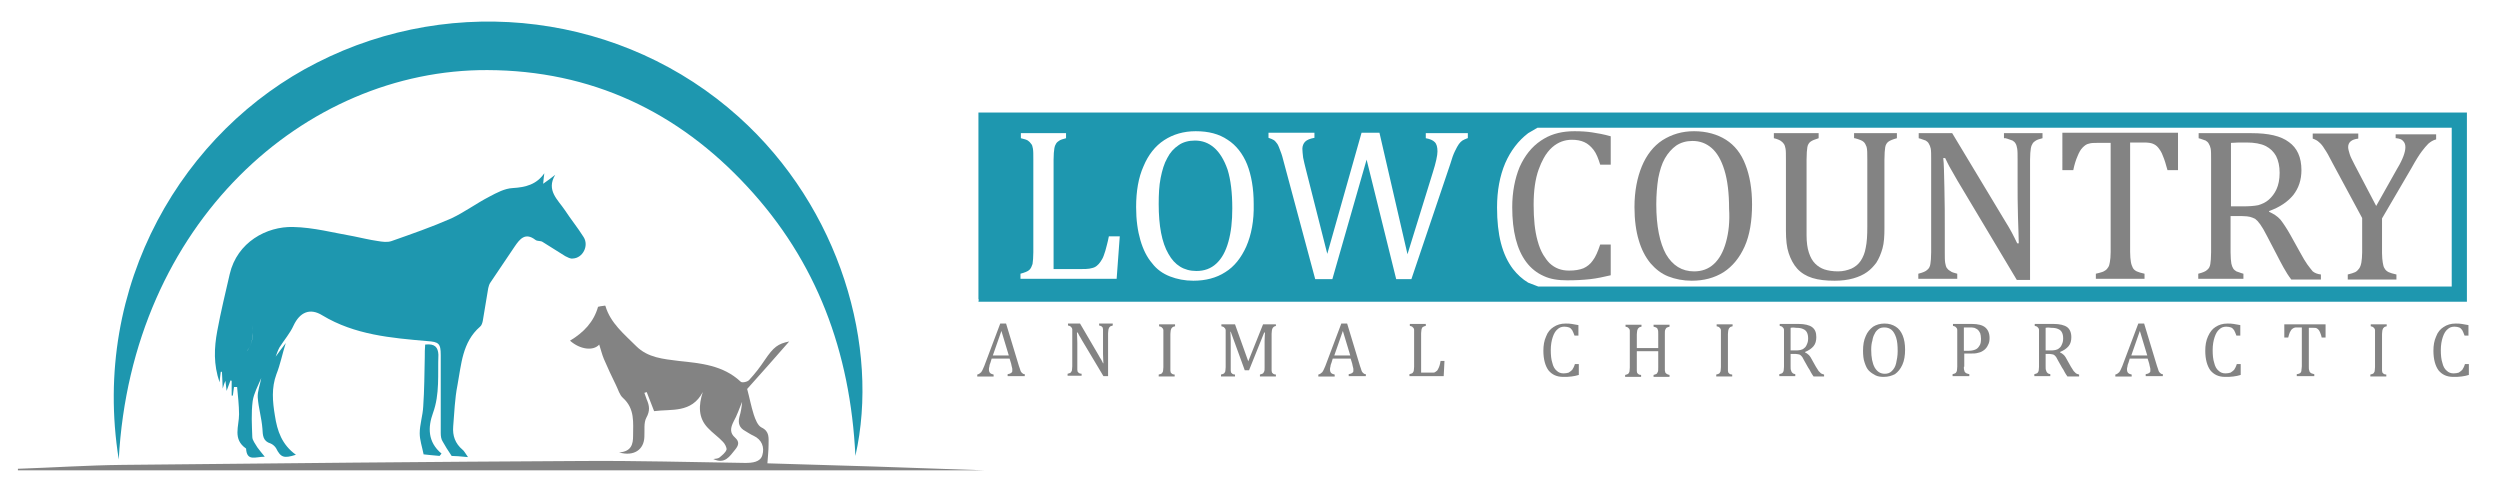 <?xml version="1.0" encoding="utf-8"?>
<!-- Generator: Adobe Illustrator 19.0.0, SVG Export Plug-In . SVG Version: 6.00 Build 0)  -->
<svg version="1.1" id="Layer_1" xmlns="http://www.w3.org/2000/svg" xmlns:xlink="http://www.w3.org/1999/xlink" x="0px" y="0px"
	 viewBox="0 0 642.1 129.5" style="enable-background:new 0 0 642.1 129.5;" xml:space="preserve">
<style type="text/css">
	.st0{fill:#1E97AF;}
	.st1{fill:#838383;}
</style>
<g id="XMLID_84_">
	<g id="XMLID_35_">
		<path id="XMLID_41_" class="st0" d="M125.2,18c26.6,0.1,48.9,10.6,66.8,30c17.7,19.1,26.4,42.2,27.7,69.1
			c6.3-27.9-3.8-63.6-30-87.1C160.2,3.5,116.9-2,81.4,16.1C47.2,33.4,23.3,73.1,30.5,118C33.8,57.3,78.3,17.8,125.2,18z"/>
		<path id="XMLID_38_" class="st0" d="M117.5,98.9c1-5.3,1.2-11,5.8-15c0.4-0.3,0.6-1,0.7-1.5c0.5-2.8,0.9-5.6,1.4-8.4
			c0.1-0.5,0.3-1.1,0.6-1.5c2.1-3.1,4.1-6.1,6.2-9.2c1.3-1.9,2.7-3.7,5.3-1.7c0.5,0.4,1.3,0.2,1.8,0.5c2,1.2,3.9,2.5,5.9,3.7
			c0.6,0.3,1.3,0.7,1.9,0.6c2.6-0.1,4.2-3.3,2.8-5.5c-1.5-2.4-3.3-4.6-4.8-6.9c-1.8-2.7-4.9-5.1-2.5-9.1c-0.9,0.7-1.8,1.4-3.1,2.3
			c0.1-1.2,0.2-1.9,0.3-2.7c-2,2.9-4.8,3.6-8.1,3.8c-2.1,0.1-4.1,1.2-6,2.2c-3.3,1.7-6.4,4-9.8,5.6c-5,2.2-10.2,4-15.3,5.8
			c-1.1,0.4-2.4,0.2-3.6,0c-2.1-0.3-4.1-0.8-6.1-1.2c-5.2-0.9-10.4-2.3-15.6-2.4c-6.8-0.2-14.4,3.9-16.3,12.1
			c-1.1,4.8-2.3,9.7-3.2,14.6c-0.8,4.3-1,8.6,0.6,13.2c0.1-1.2,0.2-1.9,0.3-2.7c0.1,0,0.2,0,0.3,0c0.1,1.2,0.1,2.5,0.2,4.3
			c0.3-1,0.4-1.4,0.7-2c0.1,1,0.2,1.7,0.3,2.6c0.4-1.1,0.7-1.9,1-2.7c0.1,0,0.2,0.1,0.3,0.1c0,1.3,0,2.5,0,3.8c0.1,0,0.2,0,0.3,0
			c0.1-0.7,0.2-1.5,0.3-2.2c0.3,0,0.6,0,0.8,0c0.2,2.3,0.5,4.7,0.5,7c0,3.1-1.7,6.4,1.8,8.8c0.2,3.4,2.4,2.1,4.8,2.1
			c-0.8-1-1.4-1.7-1.9-2.4c-0.5-0.9-1.3-1.8-1.3-2.7c-0.1-3-0.3-6.1,0.1-9.2c0.3-2,1.4-4,2.2-5.9c-0.3,1.7-1,3.4-0.9,5
			c0.2,2.7,1,5.3,1.2,8c0.1,1.7,0.1,3.2,2.1,3.8c0.5,0.2,1.1,0.7,1.4,1.2c1.2,2.4,2,2.7,5.1,1.7c-3.6-2.6-4.8-6.1-5.4-10.1
			c-0.6-3.6-0.9-7.1,0.4-10.6c1-2.5,1.5-5.2,2.4-8c-1,1.3-1.8,2.4-2.6,3.5c0.3-0.8,0.6-1.7,1-2.4c1.2-1.9,2.7-3.6,3.6-5.6
			c1.6-3.4,4.2-4.6,7.4-2.6c8.3,5,17.6,5.8,26.9,6.6c3,0.2,3.5,0.6,3.5,3.6c0,6.7,0,13.3,0,20c0,0.8,0.1,1.6,0.5,2.2
			c0.6,1.1,1.3,2.2,2.3,3.7c0.8,0,2.2,0.1,4.2,0.3c-0.7-1-1-1.6-1.4-1.9c-1.9-1.6-2.6-3.6-2.4-6C116.7,106,116.8,102.4,117.5,98.9z
			 M64.1,89.1c-0.2,0.4-0.4,0.8-0.7,1.1v0C63.7,89.8,63.9,89.5,64.1,89.1c0.6-1.2,0.8-2.4,0.8-3.7c0-0.6-0.1-1.2-0.2-1.9
			c-0.2-1-0.7-2-1.3-2.9v0c0.6,0.9,1,1.9,1.3,2.9c0.1,0.6,0.2,1.2,0.2,1.9C65,86.6,64.7,87.9,64.1,89.1z"/>
		<path id="XMLID_37_" class="st1" d="M197.1,119c0.1-1.6,0.3-3.2,0.3-4.8c0-1.7,0.3-3.4-1.8-4.4c-1-0.5-1.6-2.1-2-3.3
			c-0.7-2.2-1.1-4.4-1.7-6.6c3.6-4,7.3-8.2,10.8-12.2c-2.9,0.6-4,1.4-6.3,4.8c-1.2,1.8-2.5,3.5-4,5.1c-0.4,0.5-1.9,0.8-2.2,0.4
			c-4.5-4.2-10.2-4.7-15.9-5.3c-3.9-0.5-7.9-0.8-10.9-3.8c-3.1-3.1-6.6-5.9-7.9-10.3c-0.1-0.2-0.3-0.3-0.1-0.1
			c-0.9,0.1-1.5,0.2-1.8,0.3c-1.1,3.9-3.7,6.6-7.2,8.7c2.6,2.3,6,2.7,7.5,1c0.4,1.2,0.7,2.5,1.2,3.7c1,2.3,2,4.5,3.1,6.7
			c0.6,1.2,0.9,2.5,1.8,3.3c3.1,2.8,2.6,6.3,2.6,9.8c0,2-0.4,4-3.6,4.2c3.8,1.1,6.4-0.7,6.5-4c0.1-1.7-0.2-3.6,0.5-4.9
			c1-1.8,0.8-3.1,0.1-4.7c-0.2-0.6-0.4-1.1-0.6-1.7c0.2-0.1,0.4-0.1,0.6-0.2c0.6,1.5,1.2,3.1,1.9,4.9c4.4-0.6,9.6,0.6,12.5-4.9
			c-1.1,3.4-1.2,6.6,1.3,9.2c1.2,1.3,2.7,2.3,3.9,3.6c0.5,0.5,1,1.5,0.9,2c-0.3,0.8-1.1,1.4-1.8,2c-0.4,0.3-0.9,0.3-1.6,0.4
			c3,1.4,4.2-0.7,5.6-2.4c0.9-1.1,1.2-2,0-3.1c-1.4-1.2-1.2-2.5-0.4-4.1c0.9-1.6,1.5-3.4,2.2-5.1c-0.1,1.3-0.3,2.6-0.7,3.9
			c-0.4,1.6,0,2.8,1.5,3.6c0.7,0.4,1.4,0.9,2.1,1.2c2.2,1,2.9,3,2.3,5c-0.5,1.8-2.6,2-4.4,2c-13.9-0.2-27.8-0.6-41.7-0.5
			c-39.4,0.2-78.8,0.6-118.2,1c-9,0.1-18,0.7-26.9,1c0,0.1,0,0.3,0,0.4c82.6,0,165.2,0,248.3,0C233.8,120.1,215.2,119.5,197.1,119z"
			/>
		<path id="XMLID_36_" class="st0" d="M109.2,88.5c-0.1,1.1-0.1,2.1-0.1,3.2c-0.1,4.2-0.1,8.5-0.4,12.7c-0.1,2.3-0.9,4.6-0.9,6.9
			c0,1.7,0.6,3.4,1,5.4c1.2,0.1,2.6,0.3,4.1,0.4c0.2-0.2,0.3-0.4,0.5-0.6c-3.6-3-3.5-6.8-2.2-10.4c1.8-4.9,1.2-10,1.4-15
			C112.5,89.2,111.7,88.2,109.2,88.5z"/>
	</g>
	<g id="XMLID_16_">
		<path id="XMLID_34_" class="st0" d="M311.8,37.9c-1.4-1.2-3-1.8-4.9-1.8c-1.6,0-3.1,0.4-4.2,1.2c-1.2,0.8-2.2,1.9-2.9,3.3
			c-0.8,1.4-1.3,3.1-1.7,5.1c-0.4,2-0.5,4.3-0.5,6.7c0,5.6,0.8,9.9,2.5,12.8c1.6,2.9,4,4.4,7.2,4.4c2,0,3.7-0.6,5.1-1.9
			c1.4-1.3,2.4-3.1,3.1-5.6c0.7-2.5,1-5.3,1-8.6c0-4-0.4-7.3-1.2-9.9C314.4,41,313.2,39.1,311.8,37.9z"/>
		<path id="XMLID_31_" class="st1" d="M443.3,35.9c-2.2-1.4-5-2.2-8.2-2.2c-3.1,0-5.7,0.8-8.1,2.3c-2.3,1.5-4.1,3.8-5.3,6.7
			c-1.2,2.9-1.9,6.4-1.9,10.5c0,3.3,0.4,6.2,1.1,8.5c0.7,2.4,1.7,4.3,3,5.9c1.3,1.5,2.8,2.7,4.6,3.4c1.8,0.7,3.8,1.1,6,1.1
			c3.1,0,5.8-0.7,8.2-2.2c2.3-1.5,4.1-3.7,5.4-6.6c1.3-2.9,1.9-6.6,1.9-10.8c0-4-0.6-7.4-1.7-10.2C447.2,39.4,445.5,37.3,443.3,35.9
			z M443.3,62.2c-0.7,2.5-1.7,4.3-3.1,5.6c-1.4,1.3-3.1,1.9-5.1,1.9c-3.1,0-5.5-1.5-7.2-4.4c-1.6-2.9-2.5-7.2-2.5-12.8
			c0-2.5,0.2-4.7,0.5-6.7c0.4-2,0.9-3.7,1.7-5.1c0.8-1.4,1.8-2.5,2.9-3.3c1.2-0.8,2.6-1.2,4.2-1.2c1.9,0,3.5,0.6,4.9,1.8
			c1.4,1.2,2.5,3.1,3.3,5.7c0.8,2.6,1.2,5.9,1.2,9.9C444.3,56.9,444,59.7,443.3,62.2z"/>
		<path id="XMLID_30_" class="st1" d="M476.4,35.5c1.1,0.3,1.9,0.6,2.2,0.9c0.4,0.3,0.6,0.8,0.8,1.3c0.2,0.6,0.2,1.7,0.2,3.3v17.2
			c0,2.3-0.1,4-0.4,5.4c-0.2,1.3-0.7,2.5-1.3,3.4c-0.6,0.9-1.5,1.6-2.4,2c-1,0.4-2.1,0.7-3.4,0.7c-1.4,0-2.6-0.2-3.5-0.5
			c-0.9-0.3-1.7-0.8-2.4-1.5c-0.7-0.7-1.2-1.6-1.6-2.8c-0.4-1.2-0.6-2.7-0.6-4.5V41c0-1.5,0.1-2.6,0.2-3.2c0.1-0.6,0.4-1.1,0.8-1.4
			c0.4-0.3,1.1-0.6,2.1-0.9v-1.3h-11.5v1.3c0.9,0.2,1.5,0.5,1.8,0.7c0.3,0.2,0.6,0.5,0.8,0.8c0.2,0.3,0.3,0.7,0.4,1.2
			c0.1,0.5,0.1,1.5,0.1,2.9v18.1c0,2.4,0.2,4.3,0.7,5.8c0.5,1.5,1.2,2.9,2.2,4c1,1.1,2.3,1.9,3.9,2.4c1.6,0.5,3.5,0.7,5.7,0.7
			c1.8,0,3.4-0.2,4.8-0.6c1.4-0.4,2.5-0.9,3.5-1.6c1-0.7,1.7-1.5,2.4-2.4c0.7-1.1,1.2-2.3,1.6-3.7c0.4-1.4,0.5-3.2,0.5-5.2V41
			c0-1.5,0.1-2.6,0.2-3.2c0.1-0.6,0.4-1.1,0.8-1.4c0.4-0.3,1.1-0.6,2.2-0.9v-1.3h-11V35.5z"/>
		<path id="XMLID_29_" class="st1" d="M515.1,35.5c0.8,0.2,1.4,0.5,1.8,0.6c0.3,0.2,0.6,0.4,0.8,0.8c0.2,0.3,0.3,0.8,0.4,1.3
			c0.1,0.6,0.1,1.5,0.1,2.8v5.8c0,2.7,0,5.7,0.1,9c0.1,3.3,0.2,5.5,0.2,6.7h-0.4c-0.5-1-0.9-1.9-1.4-2.8s-1-1.8-1.7-2.9l-13.6-22.6
			h-8.6v1.3c0.8,0.2,1.4,0.5,1.8,0.6c0.3,0.2,0.6,0.4,0.8,0.8c0.2,0.3,0.4,0.8,0.5,1.3c0.1,0.6,0.1,1.5,0.1,2.8v23.8
			c0,1.4-0.1,2.4-0.2,3c-0.1,0.7-0.4,1.2-0.8,1.5c-0.4,0.4-1.1,0.7-2.3,1v1.3h10v-1.3c-0.8-0.2-1.5-0.4-1.8-0.7
			c-0.4-0.2-0.7-0.5-0.9-0.8c-0.2-0.3-0.3-0.8-0.4-1.3c-0.1-0.6-0.1-1.5-0.1-2.7v-5.6c0-3.7,0-7.3-0.1-11c-0.1-3.7-0.1-6.2-0.3-7.6
			h0.5c0.3,0.7,0.7,1.4,1.1,2.2c0.4,0.7,1.1,1.9,2,3.5l15.3,25.6h3.4V41c0-1.3,0.1-2.3,0.2-2.9c0.1-0.6,0.3-1,0.5-1.3
			c0.2-0.3,0.5-0.5,0.8-0.7c0.3-0.2,0.9-0.4,1.7-0.6v-1.3h-9.9V35.5z"/>
		<path id="XMLID_28_" class="st1" d="M529.8,43.7h2.7c0.3-1.5,0.7-2.7,1.1-3.6c0.4-1,0.8-1.7,1.3-2.2c0.5-0.5,1-0.9,1.6-1
			c0.6-0.2,1.3-0.2,2.1-0.2h3.5v28.1c0,1.1-0.1,1.9-0.2,2.5c-0.1,0.6-0.2,1-0.4,1.3c-0.2,0.3-0.4,0.6-0.7,0.8
			c-0.3,0.2-0.6,0.4-1,0.5c-0.4,0.1-0.9,0.3-1.5,0.4v1.3h12.5v-1.3c-0.9-0.2-1.6-0.4-2-0.6c-0.4-0.2-0.8-0.5-1-0.9
			c-0.2-0.4-0.4-0.9-0.5-1.5c-0.1-0.6-0.2-1.5-0.2-2.6V36.6h3.5c1,0,1.8,0.1,2.3,0.3c0.5,0.2,1,0.5,1.4,1c0.4,0.5,0.9,1.2,1.2,2.1
			c0.4,0.9,0.8,2.2,1.2,3.7h2.7v-9.6h-29.7V43.7z"/>
		<path id="XMLID_25_" class="st1" d="M592.6,67.9c-0.5-0.7-1.1-1.7-1.8-3l-2.5-4.5c-1-1.8-1.9-3.1-2.6-4c-0.8-0.9-1.8-1.5-2.9-2
			v-0.2c2.8-1,4.8-2.4,6.2-4.1c1.4-1.8,2.1-3.9,2.1-6.4c0-3.3-1.1-5.7-3.2-7.2c-2.1-1.6-5.3-2.3-9.6-2.3h-13.6v1.3
			c0.8,0.2,1.4,0.5,1.8,0.6c0.3,0.2,0.6,0.4,0.8,0.8c0.2,0.3,0.4,0.8,0.5,1.3c0.1,0.6,0.1,1.5,0.1,2.8v23.8c0,1.4-0.1,2.4-0.2,3
			c-0.1,0.7-0.4,1.2-0.8,1.5c-0.4,0.4-1.1,0.7-2.3,1v1.3h11.6v-1.3c-0.8-0.2-1.4-0.5-1.8-0.6c-0.3-0.2-0.6-0.4-0.8-0.7
			c-0.2-0.3-0.4-0.8-0.5-1.3c-0.1-0.6-0.2-1.6-0.2-2.9v-9.3h3c0.9,0,1.6,0.1,2,0.2c0.4,0.1,0.9,0.3,1.3,0.5c0.4,0.3,0.8,0.7,1.3,1.4
			c0.5,0.7,1.1,1.7,1.8,3.1l2.4,4.6c0.6,1.2,1.2,2.3,1.8,3.4c0.6,1.1,1.3,2.2,2,3.1h7.6v-1.3c-0.9-0.1-1.6-0.4-2.1-0.8
			C593.6,69.2,593.1,68.6,592.6,67.9z M580,52.7c-1,0.2-2.3,0.3-3.9,0.3H573V36.7c1-0.1,2.4-0.1,4-0.1c2,0,3.7,0.3,4.9,0.9
			c1.2,0.6,2.1,1.5,2.7,2.6c0.6,1.2,0.9,2.6,0.9,4.3c0,1.7-0.3,3.1-0.8,4.2c-0.5,1.1-1.2,2-2,2.7C581.9,52,581,52.4,580,52.7z"/>
		<path id="XMLID_24_" class="st1" d="M615.5,35.5c0.8,0.1,1.4,0.3,1.7,0.7c0.4,0.4,0.6,0.9,0.6,1.6c0,0.7-0.2,1.5-0.5,2.3
			c-0.3,0.8-0.8,1.9-1.6,3.2l-5.4,9.6l-5.5-10.5c-0.6-1.2-1.1-2.1-1.3-2.8c-0.2-0.7-0.4-1.3-0.4-1.8c0-1.3,0.9-2,2.6-2.2v-1.3h-11.7
			v1.3c0.6,0.2,1.2,0.5,1.6,0.9c0.5,0.4,1,1,1.4,1.7c0.5,0.7,1.2,1.9,2.1,3.7l7.6,14.1v8.8c0,1.1-0.1,1.9-0.2,2.6
			c-0.1,0.6-0.3,1.2-0.6,1.6c-0.3,0.4-0.6,0.7-1,0.9c-0.4,0.2-1.1,0.4-1.9,0.6v1.3h12.5v-1.3c-0.9-0.2-1.6-0.4-2-0.6
			c-0.4-0.2-0.8-0.5-1-0.9c-0.3-0.4-0.4-0.9-0.5-1.5c-0.1-0.6-0.2-1.5-0.2-2.5v-8.9l7.6-13c1.1-2,2-3.4,2.6-4.2
			c0.6-0.8,1.2-1.5,1.7-2c0.6-0.5,1.2-0.9,2-1.1v-1.3h-10.4V35.5z"/>
		<path id="XMLID_18_" class="st0" d="M381.1,28.9H251.3v0.6v4.2v43.2h0.1l-0.1,0.6h129.7h5h6.5h241.1V28.9H381.1z M286.8,71.6
			h-24.7v-1.3c1.1-0.3,1.9-0.6,2.3-1c0.4-0.4,0.6-0.9,0.8-1.5c0.1-0.7,0.2-1.7,0.2-3V41c0-1.3,0-2.2-0.1-2.8c-0.1-0.6-0.2-1-0.5-1.3
			c-0.2-0.3-0.5-0.6-0.8-0.8c-0.3-0.2-0.9-0.4-1.8-0.6v-1.3h11.6v1.3c-0.8,0.2-1.4,0.4-1.7,0.6c-0.3,0.2-0.6,0.4-0.8,0.7
			c-0.2,0.3-0.4,0.7-0.5,1.3c-0.1,0.6-0.2,1.6-0.2,2.9v28.1h7.2c0.8,0,1.4,0,2-0.1c0.5-0.1,1-0.2,1.4-0.4c0.4-0.2,0.7-0.5,1-0.8
			s0.6-0.8,0.9-1.3c0.3-0.5,0.5-1.2,0.8-2.1c0.2-0.8,0.6-2.1,0.9-3.7h2.8L286.8,71.6z M320.1,63.3c-1.3,2.9-3.1,5.2-5.4,6.6
			c-2.3,1.5-5.1,2.2-8.2,2.2c-2.2,0-4.2-0.4-6-1.1c-1.8-0.7-3.4-1.8-4.6-3.4c-1.3-1.5-2.3-3.5-3-5.9c-0.7-2.4-1.1-5.2-1.1-8.5
			c0-4.1,0.6-7.6,1.9-10.5c1.2-2.9,3-5.2,5.3-6.7c2.3-1.5,5-2.3,8.1-2.3c3.3,0,6,0.7,8.2,2.2c2.2,1.4,3.9,3.6,5,6.3
			c1.1,2.8,1.7,6.2,1.7,10.2C322.1,56.7,321.4,60.3,320.1,63.3z M376.9,35.5c-0.5,0.2-1,0.4-1.3,0.6c-0.3,0.2-0.6,0.5-0.9,0.9
			c-0.3,0.4-0.6,1-1,1.8c-0.4,0.8-0.8,1.9-1.2,3.3l-10,29.6h-3.9l-7.6-30.7l-8.8,30.7h-4.4l-8-29.8c-0.3-1.2-0.6-2.3-0.9-3
			c-0.3-0.8-0.5-1.4-0.8-1.9c-0.3-0.4-0.6-0.8-0.9-1c-0.3-0.2-0.8-0.4-1.4-0.6v-1.3h11.8v1.3c-1.1,0.2-1.9,0.5-2.4,1
			c-0.4,0.4-0.7,1.1-0.7,1.8c0,0.6,0.1,1.4,0.2,2.3c0.2,0.9,0.4,1.9,0.7,3l5.5,21.7l8.8-31.1h4.6l7.2,31.2l6.5-21
			c0.8-2.5,1.2-4.4,1.2-5.4c0-1.1-0.2-1.9-0.7-2.4c-0.5-0.5-1.2-0.8-2.3-1v-1.3h10.8V35.5z M629.8,73.6h-12.5h-18.1h-1.3h-12.4h-7.6
			h-17.2h-8.2h-18.1h-11.1H515h-10.4H489h-11.5h-14.9h-22.3h-14h-13.7h-17.5l-2.6-1c-1.5-0.9-2.8-2.1-3.9-3.5
			c-2.8-3.7-4.1-8.8-4.1-15.8c0-4.3,0.7-8.1,2.1-11.4c1.4-3.2,3.4-5.8,5.9-7.7l2.4-1.4h20.5h10.3h16.7h9.4h17.1h3.6H489h0h13.8h8.3
			h14.7h0.7h34.1h0.4h24.7h4.4h17.3h4.1h16h2.2V73.6z"/>
		<path id="XMLID_17_" class="st1" d="M404.4,33.7c-3,0-5.6,0.6-7.8,1.9c-0.3,0.2-0.5,0.3-0.8,0.5c-2.4,1.6-4.2,3.9-5.5,6.8
			c-1.2,2.9-1.9,6.4-1.9,10.3c0,6.2,1.2,10.9,3.6,14.1c1.2,1.6,2.7,2.8,4.5,3.6c1.7,0.8,3.7,1.1,6,1.1c2.2,0,4.1-0.1,5.9-0.3
			c1.8-0.2,3.6-0.6,5.3-1v-7.9h-2.7c-0.6,1.8-1.2,3.2-1.9,4.1c-0.6,0.9-1.5,1.6-2.4,2c-1,0.4-2.2,0.6-3.7,0.6c-2,0-3.6-0.6-5-1.9
			c-0.6-0.6-1.1-1.3-1.6-2.1c-0.6-1-1.1-2.2-1.5-3.7c-0.7-2.5-1-5.6-1-9.2c0-3.6,0.4-6.6,1.3-9.1c0.4-1.1,0.8-2,1.3-2.9
			c0.6-1.1,1.4-2.1,2.2-2.8c1.5-1.3,3.2-1.9,5-1.9c1.3,0,2.3,0.2,3.2,0.6c0.9,0.4,1.7,1.1,2.4,2c0.7,0.9,1.2,2.2,1.7,3.8h2.7V35
			c-1.8-0.5-3.4-0.8-4.8-1C407.6,33.8,406.1,33.7,404.4,33.7z"/>
	</g>
	<g id="XMLID_14_">
		<path id="XMLID_15_" class="st1" d="M258.8,96.6v-0.5c0.3-0.1,0.6-0.1,0.7-0.2c0.2-0.1,0.3-0.2,0.4-0.3c0.1-0.1,0.1-0.3,0.1-0.6
			c0-0.2,0-0.5-0.1-0.7c-0.1-0.3-0.1-0.5-0.2-0.9l-0.4-1.3h-4.6l-0.3,1c-0.2,0.5-0.3,0.8-0.3,1.1c-0.1,0.2-0.1,0.5-0.1,0.7
			c0,0.4,0.1,0.7,0.3,0.9c0.2,0.2,0.5,0.3,0.9,0.4v0.5h-4.2v-0.5c0.4-0.1,0.7-0.3,1-0.6c0.3-0.4,0.5-0.9,0.8-1.6l4.1-10.9h1.5
			l3.3,10.9c0.2,0.5,0.3,0.9,0.4,1.2c0.1,0.3,0.3,0.5,0.4,0.6c0.2,0.2,0.4,0.3,0.7,0.3v0.5H258.8z M255,91.3h4.1l-1.9-6.3L255,91.3z
			"/>
		<path id="XMLID_44_" class="st1" d="M282.2,91.3c0.2,0.4,0.4,0.7,0.6,1c0.2,0.3,0.3,0.6,0.5,1h0.1c0-0.4-0.1-1.2-0.1-2.4
			c0-1.2,0-2.3,0-3.2v-2.1c0-0.5,0-0.8,0-1c0-0.2-0.1-0.4-0.1-0.5c-0.1-0.1-0.2-0.2-0.3-0.3c-0.1-0.1-0.3-0.1-0.6-0.2v-0.5h3.5v0.5
			c-0.3,0.1-0.5,0.2-0.6,0.2c-0.1,0.1-0.2,0.2-0.3,0.3c-0.1,0.1-0.1,0.3-0.2,0.5c0,0.2-0.1,0.6-0.1,1v11h-1.2l-5.5-9.2
			c-0.3-0.6-0.6-1-0.7-1.2c-0.1-0.3-0.3-0.5-0.4-0.8h-0.2c0,0.5,0.1,1.4,0.1,2.7c0,1.3,0,2.6,0,3.9v2c0,0.4,0,0.8,0,1
			c0,0.2,0.1,0.4,0.1,0.5c0.1,0.1,0.2,0.2,0.3,0.3c0.1,0.1,0.4,0.2,0.7,0.2v0.5h-3.6v-0.5c0.4-0.1,0.7-0.2,0.8-0.3
			c0.1-0.1,0.2-0.3,0.3-0.5c0-0.2,0.1-0.6,0.1-1.1v-8.5c0-0.5,0-0.8,0-1c0-0.2-0.1-0.4-0.2-0.5c-0.1-0.1-0.2-0.2-0.3-0.3
			s-0.3-0.1-0.6-0.2v-0.5h3.1L282.2,91.3z"/>
		<path id="XMLID_46_" class="st1" d="M300.6,94.2c0,0.4,0,0.8,0,1c0,0.2,0.1,0.4,0.1,0.5c0.1,0.1,0.2,0.2,0.3,0.3
			c0.1,0.1,0.4,0.2,0.7,0.2v0.5h-4.1v-0.5c0.4-0.1,0.7-0.2,0.8-0.3c0.1-0.1,0.2-0.3,0.3-0.5c0-0.2,0.1-0.6,0.1-1.1v-8.5
			c0-0.5,0-0.8,0-1c0-0.2-0.1-0.4-0.2-0.5c-0.1-0.1-0.2-0.2-0.3-0.3c-0.1-0.1-0.3-0.1-0.6-0.2v-0.5h4.1v0.5
			c-0.3,0.1-0.5,0.1-0.6,0.2c-0.1,0.1-0.2,0.2-0.3,0.3c-0.1,0.1-0.1,0.3-0.2,0.5c0,0.2-0.1,0.5-0.1,1V94.2z"/>
		<path id="XMLID_48_" class="st1" d="M327.8,83.7c-0.3,0.1-0.5,0.1-0.6,0.2c-0.1,0.1-0.2,0.2-0.3,0.3c-0.1,0.1-0.1,0.3-0.2,0.5
			c0,0.2-0.1,0.5-0.1,1v8.5c0,0.4,0,0.8,0,1c0,0.2,0.1,0.4,0.1,0.5c0.1,0.1,0.2,0.2,0.3,0.3c0.1,0.1,0.4,0.2,0.7,0.2v0.5h-4.1v-0.5
			c0.4-0.1,0.6-0.2,0.8-0.3c0.1-0.1,0.2-0.3,0.3-0.5c0.1-0.2,0.1-0.6,0.1-1.1v-3.8c0-1,0-2,0-3c0-1,0.1-1.7,0.1-2.1h-0.2l-3.9,9.7
			h-1.1l-3.6-9.9H316c0,0.4,0.1,1.1,0.1,2.2c0,1,0,2.1,0,3.2v3.6c0,0.4,0,0.8,0,1c0,0.2,0.1,0.4,0.1,0.5c0.1,0.1,0.2,0.2,0.3,0.3
			c0.1,0.1,0.4,0.2,0.7,0.2v0.5h-3.6v-0.5c0.4-0.1,0.7-0.2,0.8-0.3c0.1-0.1,0.2-0.3,0.3-0.5c0-0.2,0.1-0.6,0.1-1.1v-8.5
			c0-0.5,0-0.8,0-1c0-0.2-0.1-0.4-0.2-0.5c-0.1-0.1-0.2-0.2-0.3-0.3s-0.3-0.1-0.6-0.2v-0.5h3.5l3.4,9.5l3.8-9.5h3.3V83.7z"/>
		<path id="XMLID_50_" class="st1" d="M346.4,96.6v-0.5c0.3-0.1,0.6-0.1,0.7-0.2c0.2-0.1,0.3-0.2,0.4-0.3c0.1-0.1,0.1-0.3,0.1-0.6
			c0-0.2,0-0.5-0.1-0.7c-0.1-0.3-0.1-0.5-0.2-0.9l-0.4-1.3h-4.6l-0.3,1c-0.2,0.5-0.3,0.8-0.3,1.1c-0.1,0.2-0.1,0.5-0.1,0.7
			c0,0.4,0.1,0.7,0.3,0.9c0.2,0.2,0.5,0.3,0.9,0.4v0.5h-4.2v-0.5c0.4-0.1,0.7-0.3,1-0.6c0.3-0.4,0.5-0.9,0.8-1.6l4.1-10.9h1.5
			l3.3,10.9c0.2,0.5,0.3,0.9,0.4,1.2c0.1,0.3,0.3,0.5,0.4,0.6c0.2,0.2,0.4,0.3,0.7,0.3v0.5H346.4z M342.7,91.3h4.1l-1.9-6.3
			L342.7,91.3z"/>
		<path id="XMLID_53_" class="st1" d="M364.9,95.7h2.6c0.3,0,0.5,0,0.7,0s0.4-0.1,0.5-0.2c0.1-0.1,0.3-0.2,0.4-0.3
			c0.1-0.1,0.2-0.3,0.3-0.5c0.1-0.2,0.2-0.4,0.3-0.7c0.1-0.3,0.2-0.7,0.3-1.3h1l-0.2,3.9h-8.8v-0.5c0.4-0.1,0.7-0.2,0.8-0.3
			c0.1-0.1,0.2-0.3,0.3-0.5c0-0.2,0.1-0.6,0.1-1.1v-8.5c0-0.5,0-0.8,0-1c0-0.2-0.1-0.4-0.2-0.5c-0.1-0.1-0.2-0.2-0.3-0.3
			s-0.3-0.1-0.6-0.2v-0.5h4.1v0.5c-0.3,0.1-0.5,0.1-0.6,0.2c-0.1,0.1-0.2,0.1-0.3,0.2c-0.1,0.1-0.1,0.3-0.2,0.5c0,0.2-0.1,0.6-0.1,1
			V95.7z"/>
		<path id="XMLID_55_" class="st1" d="M405.4,83.5v2.7h-1c-0.2-0.6-0.4-1-0.6-1.4c-0.2-0.3-0.5-0.6-0.8-0.7
			c-0.3-0.1-0.7-0.2-1.2-0.2c-0.7,0-1.3,0.2-1.8,0.7c-0.5,0.4-0.9,1.1-1.2,2c-0.3,0.9-0.5,2-0.5,3.3c0,1.3,0.1,2.4,0.4,3.3
			c0.2,0.9,0.6,1.6,1.1,2c0.5,0.5,1.1,0.7,1.8,0.7c0.5,0,1-0.1,1.3-0.2c0.3-0.2,0.6-0.4,0.9-0.7c0.2-0.3,0.5-0.8,0.7-1.5h1v2.8
			c-0.6,0.2-1.2,0.3-1.9,0.4c-0.6,0.1-1.4,0.1-2.1,0.1c-1.7,0-2.9-0.6-3.8-1.7c-0.8-1.1-1.3-2.8-1.3-5c0-1.4,0.2-2.6,0.7-3.7
			c0.4-1.1,1.1-1.9,1.9-2.4c0.9-0.6,1.9-0.9,3.1-0.9c0.6,0,1.1,0,1.6,0.1C404.2,83.3,404.8,83.4,405.4,83.5z"/>
		<path id="XMLID_57_" class="st1" d="M427.6,94.2c0,0.4,0,0.7,0,0.9c0,0.2,0.1,0.3,0.1,0.5c0,0.1,0.1,0.2,0.2,0.3
			c0.1,0.1,0.2,0.1,0.3,0.2c0.1,0.1,0.3,0.1,0.6,0.2v0.5h-4.1v-0.5c0.4-0.1,0.6-0.2,0.8-0.3c0.1-0.1,0.2-0.3,0.3-0.5
			c0.1-0.2,0.1-0.6,0.1-1.2v-4.1h-5.5v4.1c0,0.4,0,0.8,0,1s0.1,0.4,0.1,0.5c0.1,0.1,0.2,0.2,0.3,0.3c0.1,0.1,0.4,0.2,0.7,0.2v0.5
			h-4.1v-0.5c0.4-0.1,0.7-0.2,0.8-0.3c0.1-0.1,0.2-0.3,0.3-0.5c0-0.2,0.1-0.6,0.1-1.1v-8.5c0-0.5,0-0.8,0-1c0-0.2-0.1-0.4-0.2-0.5
			c-0.1-0.1-0.2-0.2-0.3-0.3s-0.3-0.1-0.6-0.2v-0.5h4.1v0.5c-0.3,0.1-0.5,0.1-0.6,0.2c-0.1,0.1-0.2,0.2-0.3,0.3
			c-0.1,0.1-0.1,0.3-0.2,0.5c0,0.2-0.1,0.5-0.1,1v3.5h5.5v-3.5c0-0.6,0-1-0.1-1.2c-0.1-0.2-0.1-0.4-0.3-0.5
			c-0.1-0.1-0.4-0.2-0.8-0.3v-0.5h4.1v0.5c-0.4,0.1-0.6,0.2-0.8,0.3c-0.1,0.1-0.2,0.3-0.3,0.5c-0.1,0.2-0.1,0.6-0.1,1.1V94.2z"/>
		<path id="XMLID_59_" class="st1" d="M443.8,94.2c0,0.4,0,0.8,0,1c0,0.2,0.1,0.4,0.1,0.5c0.1,0.1,0.2,0.2,0.3,0.3
			c0.1,0.1,0.4,0.2,0.7,0.2v0.5h-4.1v-0.5c0.4-0.1,0.7-0.2,0.8-0.3c0.1-0.1,0.2-0.3,0.3-0.5c0-0.2,0.1-0.6,0.1-1.1v-8.5
			c0-0.5,0-0.8,0-1c0-0.2-0.1-0.4-0.2-0.5c-0.1-0.1-0.2-0.2-0.3-0.3c-0.1-0.1-0.3-0.1-0.6-0.2v-0.5h4.1v0.5
			c-0.3,0.1-0.5,0.1-0.6,0.2c-0.1,0.1-0.2,0.2-0.3,0.3c-0.1,0.1-0.1,0.3-0.2,0.5c0,0.2-0.1,0.5-0.1,1V94.2z"/>
		<path id="XMLID_61_" class="st1" d="M459.9,90.8v3.3c0,0.5,0,0.8,0.1,1s0.1,0.4,0.2,0.5c0.1,0.1,0.2,0.2,0.3,0.3
			c0.1,0.1,0.3,0.1,0.6,0.2v0.5h-4.1v-0.5c0.4-0.1,0.7-0.2,0.8-0.3c0.1-0.1,0.2-0.3,0.3-0.5c0-0.2,0.1-0.6,0.1-1.1v-8.5
			c0-0.5,0-0.8,0-1c0-0.2-0.1-0.4-0.2-0.5c-0.1-0.1-0.2-0.2-0.3-0.3s-0.3-0.1-0.6-0.2v-0.5h4.9c1.5,0,2.7,0.3,3.4,0.8
			c0.8,0.6,1.1,1.4,1.1,2.6c0,0.9-0.2,1.7-0.7,2.3c-0.5,0.6-1.2,1.1-2.2,1.5v0.1c0.4,0.2,0.7,0.4,1,0.7c0.3,0.3,0.6,0.8,0.9,1.4
			l0.9,1.6c0.3,0.5,0.5,0.8,0.7,1.1c0.2,0.2,0.4,0.4,0.6,0.6c0.2,0.1,0.4,0.2,0.8,0.3v0.5h-2.7c-0.2-0.3-0.5-0.7-0.7-1.1
			c-0.2-0.4-0.4-0.8-0.7-1.2l-0.9-1.6c-0.3-0.5-0.5-0.9-0.6-1.1c-0.2-0.2-0.3-0.4-0.5-0.5c-0.1-0.1-0.3-0.2-0.5-0.2
			c-0.2,0-0.4-0.1-0.7-0.1H459.9z M459.9,84.2V90h1.1c0.6,0,1,0,1.4-0.1c0.4-0.1,0.7-0.2,1-0.5c0.3-0.2,0.5-0.5,0.7-1
			c0.2-0.4,0.3-0.9,0.3-1.5c0-0.6-0.1-1.1-0.3-1.5c-0.2-0.4-0.5-0.7-1-0.9c-0.4-0.2-1-0.3-1.7-0.3C460.8,84.1,460.3,84.1,459.9,84.2
			z"/>
		<path id="XMLID_64_" class="st1" d="M483.8,96.8c-0.8,0-1.5-0.1-2.1-0.4c-0.6-0.3-1.2-0.7-1.7-1.2c-0.5-0.5-0.8-1.2-1.1-2.1
			c-0.3-0.8-0.4-1.9-0.4-3c0-1.5,0.2-2.7,0.7-3.8c0.4-1,1.1-1.8,1.9-2.4c0.8-0.5,1.8-0.8,2.9-0.8c1.2,0,2.1,0.3,2.9,0.8
			c0.8,0.5,1.4,1.3,1.8,2.3c0.4,1,0.6,2.2,0.6,3.6c0,1.5-0.2,2.8-0.7,3.9s-1.1,1.8-1.9,2.4C485.9,96.5,485,96.8,483.8,96.8z
			 M480.6,89.8c0,2,0.3,3.5,0.9,4.6c0.6,1,1.4,1.6,2.6,1.6c0.7,0,1.3-0.2,1.8-0.7c0.5-0.5,0.9-1.1,1.1-2c0.2-0.9,0.4-1.9,0.4-3.1
			c0-1.4-0.1-2.6-0.4-3.5c-0.3-0.9-0.7-1.6-1.2-2c-0.5-0.4-1.1-0.6-1.8-0.6c-0.6,0-1.1,0.1-1.5,0.4c-0.4,0.3-0.8,0.7-1,1.2
			c-0.3,0.5-0.5,1.1-0.6,1.8C480.7,88.1,480.6,88.9,480.6,89.8z"/>
		<path id="XMLID_67_" class="st1" d="M504.4,94.2c0,0.4,0,0.7,0.1,0.9c0,0.2,0.1,0.4,0.2,0.5c0.1,0.1,0.2,0.2,0.4,0.3
			c0.2,0.1,0.4,0.1,0.7,0.2v0.5h-4.3v-0.5c0.4-0.1,0.7-0.2,0.8-0.3c0.1-0.1,0.2-0.3,0.3-0.5c0-0.2,0.1-0.6,0.1-1.1v-8.5
			c0-0.5,0-0.8,0-1c0-0.2-0.1-0.4-0.2-0.5c-0.1-0.1-0.2-0.2-0.3-0.3c-0.1-0.1-0.3-0.1-0.6-0.2v-0.5h4.9c1.5,0,2.7,0.3,3.4,0.9
			c0.7,0.6,1.1,1.5,1.1,2.7c0,0.7-0.1,1.3-0.4,1.8c-0.2,0.5-0.6,1-1,1.3s-0.9,0.6-1.5,0.7c-0.6,0.2-1.2,0.2-1.9,0.2
			c-0.7,0-1.3,0-1.7,0V94.2z M504.4,90.1h1.1c0.7,0,1.3-0.1,1.8-0.3c0.5-0.2,0.8-0.5,1.1-1c0.3-0.4,0.4-1,0.4-1.8
			c0-0.6-0.1-1-0.2-1.4c-0.2-0.4-0.4-0.7-0.6-0.9c-0.3-0.2-0.6-0.4-0.9-0.5c-0.4-0.1-0.8-0.1-1.2-0.1c-0.6,0-1.1,0-1.5,0V90.1z"/>
		<path id="XMLID_70_" class="st1" d="M525.4,90.8v3.3c0,0.5,0,0.8,0.1,1s0.1,0.4,0.2,0.5c0.1,0.1,0.2,0.2,0.3,0.3
			c0.1,0.1,0.3,0.1,0.6,0.2v0.5h-4.1v-0.5c0.4-0.1,0.7-0.2,0.8-0.3c0.1-0.1,0.2-0.3,0.3-0.5c0-0.2,0.1-0.6,0.1-1.1v-8.5
			c0-0.5,0-0.8,0-1c0-0.2-0.1-0.4-0.2-0.5c-0.1-0.1-0.2-0.2-0.3-0.3c-0.1-0.1-0.3-0.1-0.6-0.2v-0.5h4.9c1.5,0,2.7,0.3,3.4,0.8
			s1.1,1.4,1.1,2.6c0,0.9-0.2,1.7-0.7,2.3c-0.5,0.6-1.2,1.1-2.2,1.5v0.1c0.4,0.2,0.7,0.4,1,0.7c0.3,0.3,0.6,0.8,0.9,1.4l0.9,1.6
			c0.3,0.5,0.5,0.8,0.7,1.1c0.2,0.2,0.4,0.4,0.6,0.6c0.2,0.1,0.4,0.2,0.8,0.3v0.5H531c-0.2-0.3-0.5-0.7-0.7-1.1
			c-0.2-0.4-0.4-0.8-0.7-1.2l-0.9-1.6c-0.3-0.5-0.5-0.9-0.6-1.1c-0.2-0.2-0.3-0.4-0.5-0.5c-0.1-0.1-0.3-0.2-0.5-0.2
			c-0.2,0-0.4-0.1-0.7-0.1H525.4z M525.4,84.2V90h1.1c0.6,0,1,0,1.4-0.1c0.4-0.1,0.7-0.2,1-0.5c0.3-0.2,0.5-0.5,0.7-1
			c0.2-0.4,0.3-0.9,0.3-1.5c0-0.6-0.1-1.1-0.3-1.5c-0.2-0.4-0.5-0.7-1-0.9c-0.4-0.2-1-0.3-1.7-0.3C526.3,84.1,525.8,84.1,525.4,84.2
			z"/>
		<path id="XMLID_73_" class="st1" d="M551.1,96.6v-0.5c0.3-0.1,0.6-0.1,0.7-0.2c0.2-0.1,0.3-0.2,0.4-0.3c0.1-0.1,0.1-0.3,0.1-0.6
			c0-0.2,0-0.5-0.1-0.7c-0.1-0.3-0.1-0.5-0.2-0.9l-0.4-1.3h-4.6l-0.3,1c-0.2,0.5-0.3,0.8-0.3,1.1c-0.1,0.2-0.1,0.5-0.1,0.7
			c0,0.4,0.1,0.7,0.3,0.9c0.2,0.2,0.5,0.3,0.9,0.4v0.5h-4.2v-0.5c0.4-0.1,0.7-0.3,1-0.6c0.3-0.4,0.5-0.9,0.8-1.6l4.1-10.9h1.5
			l3.3,10.9c0.2,0.5,0.3,0.9,0.4,1.2c0.1,0.3,0.3,0.5,0.4,0.6c0.2,0.2,0.4,0.3,0.7,0.3v0.5H551.1z M547.4,91.3h4.1l-1.9-6.3
			L547.4,91.3z"/>
		<path id="XMLID_76_" class="st1" d="M575.4,83.5v2.7h-1c-0.2-0.6-0.4-1-0.6-1.4c-0.2-0.3-0.5-0.6-0.8-0.7
			c-0.3-0.1-0.7-0.2-1.2-0.2c-0.7,0-1.3,0.2-1.8,0.7c-0.5,0.4-0.9,1.1-1.2,2c-0.3,0.9-0.5,2-0.5,3.3c0,1.3,0.1,2.4,0.4,3.3
			c0.2,0.9,0.6,1.6,1.1,2c0.5,0.5,1.1,0.7,1.8,0.7c0.5,0,1-0.1,1.3-0.2c0.3-0.2,0.6-0.4,0.9-0.7c0.2-0.3,0.5-0.8,0.7-1.5h1v2.8
			c-0.6,0.2-1.2,0.3-1.9,0.4c-0.6,0.1-1.4,0.1-2.1,0.1c-1.7,0-2.9-0.6-3.8-1.7c-0.8-1.1-1.3-2.8-1.3-5c0-1.4,0.2-2.6,0.7-3.7
			s1.1-1.9,1.9-2.4c0.9-0.6,1.9-0.9,3.1-0.9c0.6,0,1.1,0,1.6,0.1C574.2,83.3,574.7,83.4,575.4,83.5z"/>
		<path id="XMLID_78_" class="st1" d="M586.7,83.3h10.6v3.4h-1c-0.1-0.6-0.3-1-0.4-1.3c-0.1-0.3-0.3-0.6-0.4-0.7
			c-0.2-0.2-0.3-0.3-0.5-0.4c-0.2-0.1-0.4-0.1-0.8-0.1H593v10c0,0.4,0,0.7,0.1,0.9c0,0.2,0.1,0.4,0.2,0.5c0.1,0.1,0.2,0.2,0.4,0.3
			c0.2,0.1,0.4,0.1,0.7,0.2v0.5h-4.5v-0.5c0.2,0,0.4-0.1,0.5-0.1c0.2-0.1,0.3-0.1,0.4-0.2c0.1-0.1,0.2-0.2,0.2-0.3
			c0.1-0.1,0.1-0.3,0.1-0.5s0.1-0.5,0.1-0.9v-10h-1.2c-0.3,0-0.6,0-0.8,0.1c-0.2,0.1-0.4,0.2-0.6,0.4c-0.2,0.2-0.3,0.5-0.5,0.8
			c-0.1,0.3-0.3,0.8-0.4,1.3h-1V83.3z"/>
		<path id="XMLID_80_" class="st1" d="M611.8,94.2c0,0.4,0,0.8,0,1c0,0.2,0.1,0.4,0.1,0.5c0.1,0.1,0.2,0.2,0.3,0.3
			c0.1,0.1,0.4,0.2,0.7,0.2v0.5h-4.1v-0.5c0.4-0.1,0.7-0.2,0.8-0.3c0.1-0.1,0.2-0.3,0.3-0.5c0-0.2,0.1-0.6,0.1-1.1v-8.5
			c0-0.5,0-0.8,0-1c0-0.2-0.1-0.4-0.2-0.5c-0.1-0.1-0.2-0.2-0.3-0.3c-0.1-0.1-0.3-0.1-0.6-0.2v-0.5h4.1v0.5
			c-0.3,0.1-0.5,0.1-0.6,0.2c-0.1,0.1-0.2,0.2-0.3,0.3c-0.1,0.1-0.1,0.3-0.2,0.5c0,0.2-0.1,0.5-0.1,1V94.2z"/>
		<path id="XMLID_82_" class="st1" d="M634,83.5v2.7h-1c-0.2-0.6-0.4-1-0.6-1.4c-0.2-0.3-0.5-0.6-0.8-0.7c-0.3-0.1-0.7-0.2-1.2-0.2
			c-0.7,0-1.3,0.2-1.8,0.7c-0.5,0.4-0.9,1.1-1.2,2c-0.3,0.9-0.5,2-0.5,3.3c0,1.3,0.1,2.4,0.4,3.3c0.2,0.9,0.6,1.6,1.1,2
			c0.5,0.5,1.1,0.7,1.8,0.7c0.5,0,1-0.1,1.3-0.2c0.3-0.2,0.6-0.4,0.9-0.7c0.2-0.3,0.5-0.8,0.7-1.5h1v2.8c-0.6,0.2-1.2,0.3-1.9,0.4
			c-0.6,0.1-1.4,0.1-2.1,0.1c-1.7,0-2.9-0.6-3.8-1.7c-0.8-1.1-1.3-2.8-1.3-5c0-1.4,0.2-2.6,0.7-3.7c0.4-1.1,1.1-1.9,1.9-2.4
			c0.9-0.6,1.9-0.9,3.1-0.9c0.6,0,1.1,0,1.6,0.1C632.8,83.3,633.3,83.4,634,83.5z"/>
	</g>
</g>
</svg>
